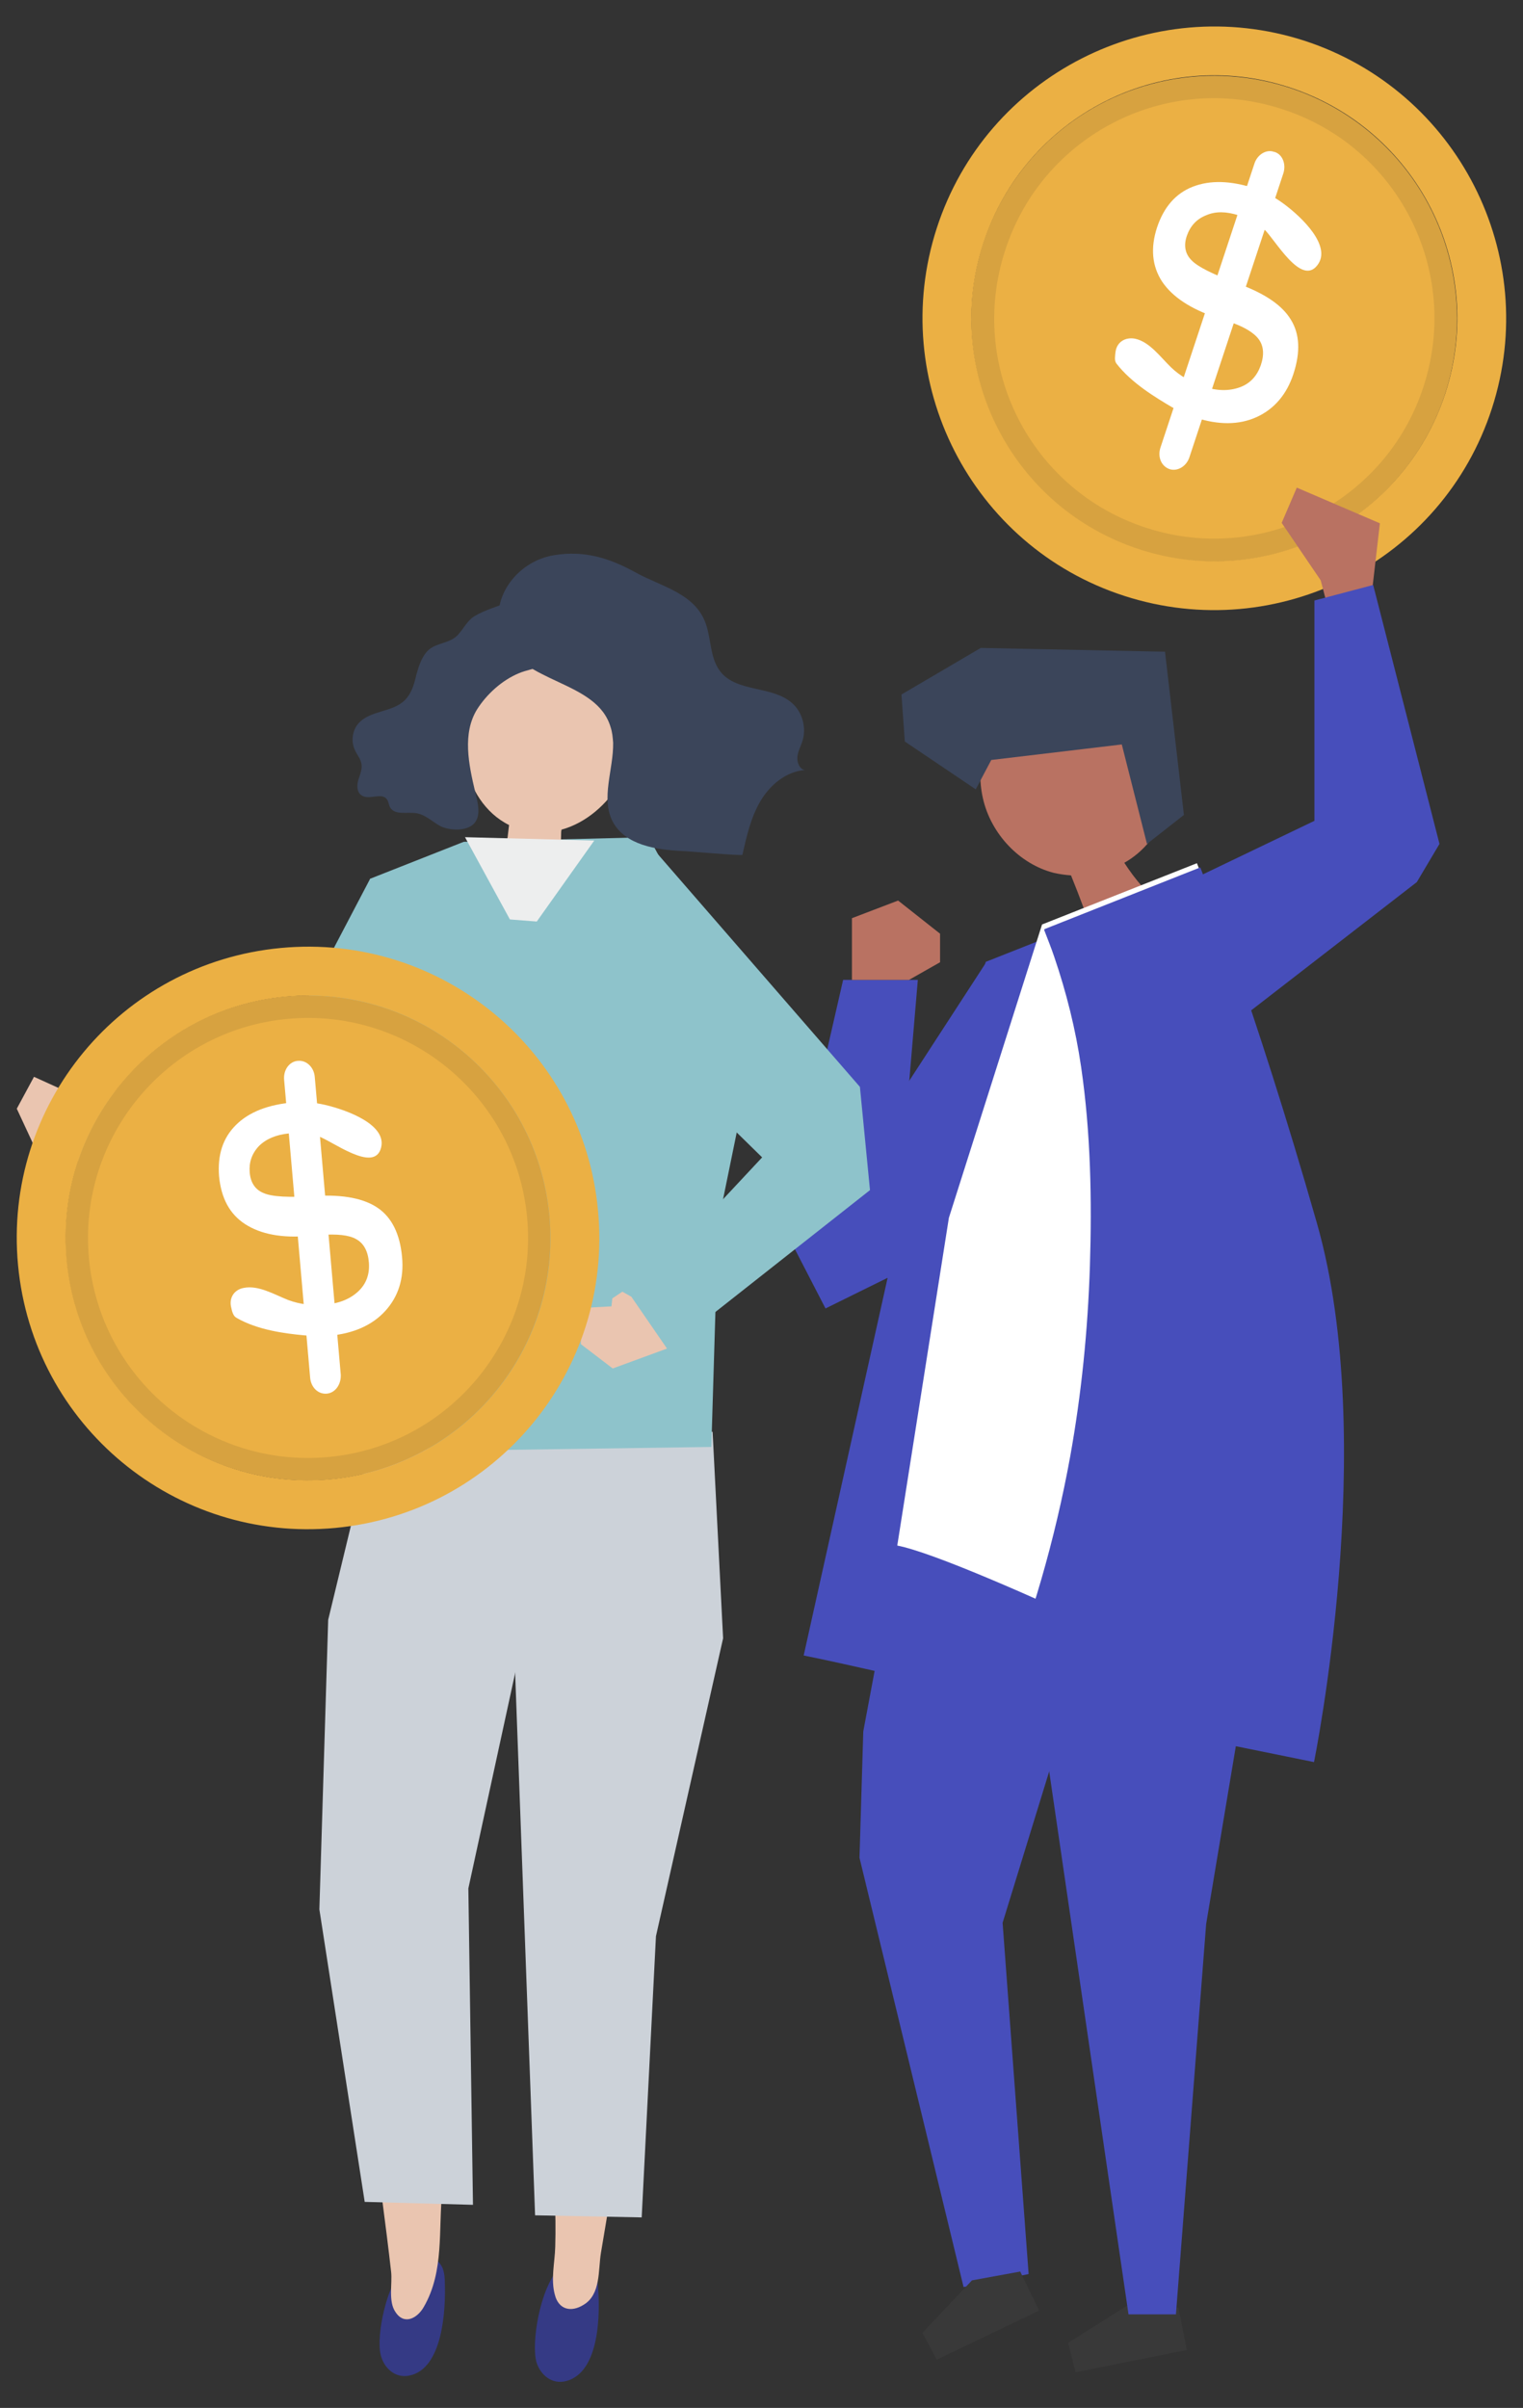 <?xml version="1.0" encoding="UTF-8"?> <!-- Generator: Adobe Illustrator 24.1.0, SVG Export Plug-In . SVG Version: 6.00 Build 0) --> <svg xmlns="http://www.w3.org/2000/svg" xmlns:xlink="http://www.w3.org/1999/xlink" id="Isolation_Mode" x="0px" y="0px" viewBox="0 0 362.9 573.8" style="enable-background:new 0 0 362.9 573.8;" xml:space="preserve"><rect x="0" y="0" width="362.9" height="573.8" fill="#333333" stroke="none"/> <style type="text/css"> .st0{fill:#EBB044;} .st1{opacity:0.1;fill:#272525;} .st2{fill:#FFFFFF;} .st3{fill:#B97262;} .st4{fill:#474EBB;} .st5{fill:#393939;} .st6{fill:#3B455A;} .st7{fill:#353A85;} .st8{fill:#EAC5B0;} .st9{fill:#CCD2D9;} .st10{fill:#8EC3CB;} .st11{fill:#EDEEEE;} </style> <g> <g> <g> <g> <ellipse transform="matrix(0.707 -0.707 0.707 0.707 31.097 226.817)" class="st0" cx="289.3" cy="75.9" rx="57.9" ry="57.9"></ellipse> <path class="st1" d="M308.8,15.9c-33.1-10.7-68.7,7.4-79.5,40.5c-10.7,33.1,7.4,68.7,40.5,79.5c33.1,10.7,68.7-7.4,79.5-40.5 C360.1,62.2,341.9,26.6,308.8,15.9z M273.2,125.8c-27.6-8.9-42.7-38.5-33.7-66.1C248.4,32.1,278,17,305.5,26 c27.6,8.9,42.7,38.5,33.7,66.1C330.3,119.6,300.7,134.7,273.2,125.8z"></path> <path class="st0" d="M310.8,9.7c-36.5-11.8-75.8,8.2-87.6,44.7c-11.8,36.5,8.2,75.8,44.7,87.6c36.5,11.8,75.8-8.2,87.6-44.7 C367.3,60.8,347.3,21.6,310.8,9.7z M271.5,130.9c-30.4-9.9-47.1-42.5-37.2-72.9c9.9-30.4,42.5-47.1,72.9-37.2 c30.4,9.9,47.1,42.5,37.2,72.9C334.5,124.1,301.9,140.8,271.5,130.9z"></path> </g> </g> <g> <g> <path class="st2" d="M266,86.6c-0.5-0.7-0.3-1.7-0.2-2.7c0.3-2.4,2.3-3.6,4.6-3.2c3.5,0.7,6.1,4.4,8.7,6.9 c2.1,2,4.7,3.5,7.7,4.5c3.2,1.1,6.1,1.1,8.6,0.2c2.5-0.9,4.1-2.7,5-5.2c0.9-2.6,0.7-4.7-0.5-6.3c-1.2-1.6-3.7-3.1-7.5-4.3 l-2.5-0.8c-6.2-2.1-10.5-4.9-13-8.6c-2.4-3.7-2.8-8-1.2-12.9c1.6-4.8,4.4-8.1,8.5-9.7c4.1-1.6,9-1.5,14.8,0.4 c2.4,0.8,4.6,2,6.8,3.6c4.5,3.3,11.6,10.2,8.1,14.7c-3.9,5.1-10.1-6.2-12.7-8.6c-1.6-1.4-3.6-2.5-6.1-3.3c-2.9-0.9-5.4-1-7.7,0 c-2.3,0.9-3.8,2.6-4.6,4.9c-0.8,2.3-0.4,4.3,1.1,5.8c1.5,1.6,5.2,3.4,11.1,5.6c6.3,2.3,10.5,5.1,12.6,8.6 c2.1,3.4,2.3,7.7,0.6,12.9c-1.6,4.9-4.6,8.4-8.8,10.3c-4.2,1.9-9.1,1.9-14.6,0.1c-1.7-0.6-3.6-1.4-5.6-2.5 C275.5,94.8,269.6,91.3,266,86.6z"></path> </g> <path class="st2" d="M278.7,111.8L278.7,111.8c-2-0.7-2.9-2.9-2.2-5.1l22.4-67.7c0.7-2.2,2.9-3.5,4.7-2.8l0.1,0 c1.9,0.6,2.8,2.9,2.1,5.1l-22.4,67.7C282.7,111.1,280.6,112.4,278.7,111.8z"></path> </g> </g> </g> <g> <polygon class="st3" points="326.7,142.9 328.8,124.7 309,116.2 305.4,124.6 314.7,138.3 316.9,146.7 "></polygon> <g> <polygon class="st4" points="235,229.3 211.1,266.1 195.5,295.8 201.2,307.3 221.9,301.5 "></polygon> <g> <polygon class="st4" points="263.7,359 263.7,377.6 238.9,458.2 245.1,541.9 229.6,545 204.8,442.7 205.7,412.6 217.2,351.2 "></polygon> <polygon class="st5" points="231.6,543.4 219.8,555.9 223.2,562.3 247.6,550.6 243.1,541.3 "></polygon> <polygon class="st5" points="269.1,549.1 254.5,558.3 256.3,565.3 282.8,560 280.8,549.9 "></polygon> <path class="st4" d="M234.9,229.2l36.9-14.6c0,0,13.1,32.6,28,84.7c14.9,52.2-6.9,118.6-6.9,118.6s-84.5-20.1-101.4-23.4 l21.2-95.4L234.9,229.2z"></path> <polygon class="st4" points="244,381 268.9,551.5 280.2,551.5 287.4,458.5 302.9,365.6 "></polygon> <g> <path class="st3" d="M233.7,178.1c10,0.7,19.4-7.5,29.3-5.5c6.4,1.3,11.5,7,13.5,13.5c0.9,3,1.2,6.3,0.3,9.2 c-0.6,1.9-1.7,3.7-2.9,5.2c-1.7,2.1-3.7,3.8-6,5.1c1.3,2,2.7,3.9,4.3,5.7c-4.6,1.8-9.3,3.5-13.9,5.3c-1-2.7-2-5.3-3.1-8 c-1.4-0.1-2.8-0.3-4.1-0.6c-8.2-2.1-15-9.3-16.9-17.8C233.3,186.2,233.5,182.1,233.7,178.1z"></path> <polygon class="st6" points="236.2,181.1 267.3,177.4 273.3,201.1 282.1,194.2 277.6,155.3 233.7,154.4 214.8,165.5 215.6,176.7 232.5,188.1 "></polygon> </g> <path class="st2" d="M248.3,220.3l36.9-14.6c0,0,13.1,32.6,28,84.7c14.9,52.2-6.9,118.6-6.9,118.6s-75.6-37.4-92.5-40.7 l12.3-78.1L248.3,220.3z"></path> <path class="st4" d="M313.8,291.5c-14.9-52.2-27.8-84.8-27.8-84.8l-37.1,14.7l-0.1,0.2c0.8,2.1,1.7,4.3,2.4,6.4 c2.9,8.5,5.1,17.3,6.4,26.2c2.3,15.7,2.6,31.8,2.1,47.6c-0.5,15.2-2,30.3-4.7,45.3c-3.6,19.8-9.2,39-16.6,57.6 c34.3,7,74.7,15.2,74.7,15.2S328.7,343.7,313.8,291.5z"></path> </g> <polygon class="st4" points="280.7,211.2 313.2,195.6 313.2,143.1 327.2,139.4 343,201.1 337.6,210.2 291.5,245.9 "></polygon> <polygon class="st4" points="215,277.1 218.7,233.5 200.9,233.5 187.2,293.4 196.7,311.8 211.9,304.3 "></polygon> <polygon class="st3" points="203,233.5 203,218.8 214,214.6 224,222.5 224,229.3 216.6,233.5 "></polygon> </g> </g> <g id="XMLID_191_"> <g id="XMLID_193_"> <g id="XMLID_210_"> <g id="XMLID_212_"> <path class="st7" d="M133.1,540.6c1.4-1.5,3-2.3,4.7-2c1.7,0.3,3.3,1.4,4,3c0.5,1.1,0.6,2.3,0.7,3.4c0.5,6,0.5,20.3-7.6,22.4 c-3.4,0.9-6.2-1.5-7.1-4.6C126.6,558.2,128.6,545.6,133.1,540.6z"></path> </g> <g id="XMLID_211_"> <path class="st8" d="M130.3,449.7l0.4,36.7c-0.5,16.3,2.1,32.7,1.6,49c-0.1,3.8-1.1,7.7-0.1,11.4c0.9,3.6,3.9,4.3,6.9,2.4 c4.1-2.5,3.4-8.2,4.1-12.4c1.9-11.6,4-23.1,6-34.6c1-5.7-1-13.6-0.6-19.3c0,0,5.9-30.8,5.9-30.8L130.3,449.7z"></path> </g> </g> <g id="XMLID_209_"> <polygon class="st9" points="172.3,390.4 156.3,461.4 152.9,528.4 127.5,527.9 120.6,340.3 169.8,341.2 "></polygon> </g> <g id="XMLID_204_"> <g id="XMLID_206_"> <g id="XMLID_208_"> <path class="st7" d="M96.9,539.2c1.4-1.4,3-2.1,4.8-1.8c1.7,0.4,3.2,1.6,3.8,3.2c0.4,1.1,0.5,2.3,0.5,3.5 c0.2,6.1-0.4,20.4-8.5,22c-3.4,0.7-6.1-1.9-6.8-5C89.6,556.5,92.1,544,96.9,539.2z"></path> </g> <g id="XMLID_207_"> <path class="st8" d="M110.2,454.9l-2.2,36.7c-0.2,10.2-1.5,20.3-2.6,30.4c-1,9.4,0.5,19.2-4.4,27.7c-1.5,2.7-4.7,4.5-6.8,1.2 c-1.7-2.5-0.7-6.7-1-9.5c-1.3-11.6-3-23.2-4.3-34.8c-0.7-5.7,1.6-13.5,1.5-19.3l-4.5-31L110.2,454.9z"></path> </g> </g> <g id="XMLID_205_"> <polygon class="st9" points="78.2,386 76.1,455 86.9,524.7 112.7,525.4 111.6,450 125.2,387.4 129.8,346.5 88.9,341.7 "></polygon> </g> </g> <g id="XMLID_203_"> <polygon class="st10" points="110.5,200.6 154.6,199.5 180.2,247.1 171.1,291.6 169.5,344.8 106.6,345.7 85.9,342.3 91.4,285.4 88.2,209.4 "></polygon> </g> <g id="XMLID_202_"> <polygon class="st8" points="158.9,313.8 159.1,321.3 146,326.1 138.4,320.3 138.4,311.7 145.7,311.3 145.9,309.4 148.3,307.8 "></polygon> </g> <g id="XMLID_201_"> <polygon class="st8" points="25.1,268.1 21.8,274.8 8,272.8 4,264.2 8.1,256.6 14.7,259.6 15.8,258.1 18.6,257.8 "></polygon> </g> <g id="XMLID_200_"> <polygon class="st10" points="156.1,202.8 204.9,259 207.3,283.6 159.1,321.6 150.5,309.1 181.6,275.8 151.5,246.3 "></polygon> </g> <g id="XMLID_199_"> <polygon class="st10" points="108.9,229.4 86,275.3 61.7,282.6 14.5,276.1 20.6,260.6 63.2,257.1 88.2,209.4 "></polygon> </g> <g id="XMLID_194_"> <g id="XMLID_198_"> <path class="st8" d="M113.3,163.6c6.6-19.3,32.2-12.1,37.4,5.1c3.4,11.2-5.2,25.8-16.9,29c-0.1,0.4-0.1,0.9-0.1,1.2 c0,1.8-0.2,3.6-0.5,5.4c-0.1,0.7-10.3-1.3-11.4-1.5c-0.4-0.1-0.8-0.2-1.1-0.5c-0.4-0.6,0.3-2.5,0.3-3.2c0.1-0.8,0.2-1.7,0.3-2.5 c-5.7-2.8-9.4-8.8-10.4-14.8C110,175.6,111.3,169.4,113.3,163.6z"></path> </g> <g id="XMLID_195_"> <g id="XMLID_197_"> <path class="st6" d="M129.9,146.2c1.4,1.4,1.9,3.3,2.3,5.2c0.2,1.1,0.4,2.3,0.2,3.4c-0.9,4.4-5.3,4.2-8.7,5.6 c-4.1,1.7-7.7,5-10,8.6c-3.6,5.8-2,13.2-0.5,19.6c0.5,2.2,1.6,5.6-0.2,7.6c-1.8,2-5.9,1.7-8,0.7c-1.9-1-3.5-2.7-5.7-3.1 c-2.3-0.4-5.3,0.6-6.4-1.5c-0.3-0.6-0.3-1.3-0.7-1.8c-1.2-1.8-4.3,0.3-6.1-1c-1.1-0.8-1.1-2.4-0.7-3.7c0.4-1.3,1-2.6,0.7-3.9 c-0.2-1.1-1-2-1.5-3.1c-1-2-0.7-4.7,0.8-6.4c2.8-3.2,8.2-2.6,11.1-5.6c1.6-1.6,2.2-3.8,2.7-6c0.6-2.1,1.3-4.4,2.9-5.9 c2-1.8,5-1.5,7-3.6c1.2-1.3,2-2.9,3.3-4c1.8-1.4,5.2-2.5,7.4-3.3C123.5,142.8,127.3,143.6,129.9,146.2z"></path> </g> <g id="XMLID_196_"> <path class="st6" d="M146.1,177c0.1,6.4-3,13.2-0.1,18.8c3,5.6,10.3,6.7,16.6,7c1,0,14.3,1.2,14.3,0.9c1-4.4,2-8.9,4.3-12.8 c2.3-3.9,6.2-7.1,10.6-7.4c-1.3-0.2-1.9-1.8-1.8-3.1c0.1-1.3,0.8-2.5,1.2-3.8c1-3.1,0-6.8-2.3-8.9c-4.7-4.4-13.2-2.6-17.2-7.6 c-2.5-3.1-2.2-7.6-3.5-11.4c-2.5-7.3-10.6-8.9-16.6-12.2c-6.3-3.5-12.3-5.4-19.6-4.2c-9.1,1.5-15.8,10.8-12.3,19.5 c4.5,11.2,22.5,10.2,25.8,21.5C145.9,174.5,146,175.7,146.1,177z"></path> </g> </g> </g> </g> <g id="XMLID_192_"> <polygon class="st11" points="141.6,200.3 127.9,219.6 121.5,219.1 110.8,199.5 "></polygon> </g> <g> <g> <g> <g> <ellipse transform="matrix(0.707 -0.707 0.707 0.707 -187.099 138.33)" class="st0" cx="73.4" cy="295" rx="57.8" ry="57.8"></ellipse> <path class="st1" d="M67.5,232.3c-34.6,3.3-60.1,34-56.8,68.6c3.3,34.6,34,60.1,68.6,56.8c34.6-3.3,60.1-34,56.8-68.6 C132.9,254.5,102.2,229.1,67.5,232.3z M78.3,347.2c-28.8,2.7-54.4-18.5-57.1-47.3c-2.7-28.8,18.5-54.4,47.3-57.1 c28.8-2.7,54.4,18.5,57.1,47.3C128.3,318.9,107.1,344.5,78.3,347.2z"></path> <path class="st0" d="M66.9,225.9c-38.2,3.6-66.2,37.4-62.6,75.6s37.4,66.2,75.6,62.6c38.2-3.6,66.2-37.4,62.6-75.6 C139,250.3,105.1,222.3,66.9,225.9z M78.8,352.5c-31.8,3-59.9-20.4-62.9-52.1c-3-31.8,20.4-59.9,52.1-62.9 c31.8-3,59.9,20.4,62.9,52.1C133.9,321.4,110.6,349.5,78.8,352.5z"></path> </g> </g> <g> <g> <path class="st2" d="M56.3,314c-0.7-0.4-1-1.4-1.2-2.4c-0.6-2.3,0.7-4.3,3-4.7c3.5-0.7,7.3,1.6,10.6,2.9c2.7,1,5.7,1.4,8.8,1.1 c3.4-0.3,6-1.4,7.9-3.2c1.9-1.8,2.7-4.1,2.5-6.8c-0.2-2.7-1.2-4.6-3-5.6c-1.7-1-4.6-1.3-8.6-1l-2.6,0.2 c-6.5,0.6-11.6-0.4-15.3-2.8c-3.7-2.4-5.7-6.2-6.2-11.4c-0.4-5.1,0.9-9.1,4-12.2c3.1-3.1,7.7-4.9,13.7-5.4c2.5-0.2,5,0,7.6,0.6 c5.5,1.3,14.7,4.8,13.3,10.2c-1.6,6.2-11.7-1.7-15.1-2.8c-2-0.7-4.3-0.9-6.9-0.6c-3,0.3-5.4,1.3-7.1,3 c-1.7,1.8-2.4,3.9-2.2,6.3c0.2,2.4,1.3,4.1,3.3,4.9c2,0.9,6.1,1.1,12.3,0.7c6.7-0.4,11.7,0.6,15,2.9c3.3,2.3,5.2,6.2,5.7,11.6 c0.5,5.2-0.9,9.5-4,12.9c-3.1,3.4-7.6,5.4-13.3,5.9c-1.8,0.2-3.9,0.1-6.1-0.1C68.2,317.8,61.4,317,56.3,314z"></path> </g> <path class="st2" d="M77.9,332.1L77.9,332.1c-2.1,0.2-3.8-1.5-4-3.8l-6.2-71c-0.2-2.3,1.2-4.3,3.2-4.5l0.1,0 c2-0.2,3.8,1.5,4,3.8l6.2,71C81.3,329.9,79.9,331.9,77.9,332.1z"></path> </g> </g> </g> </g> </svg> 